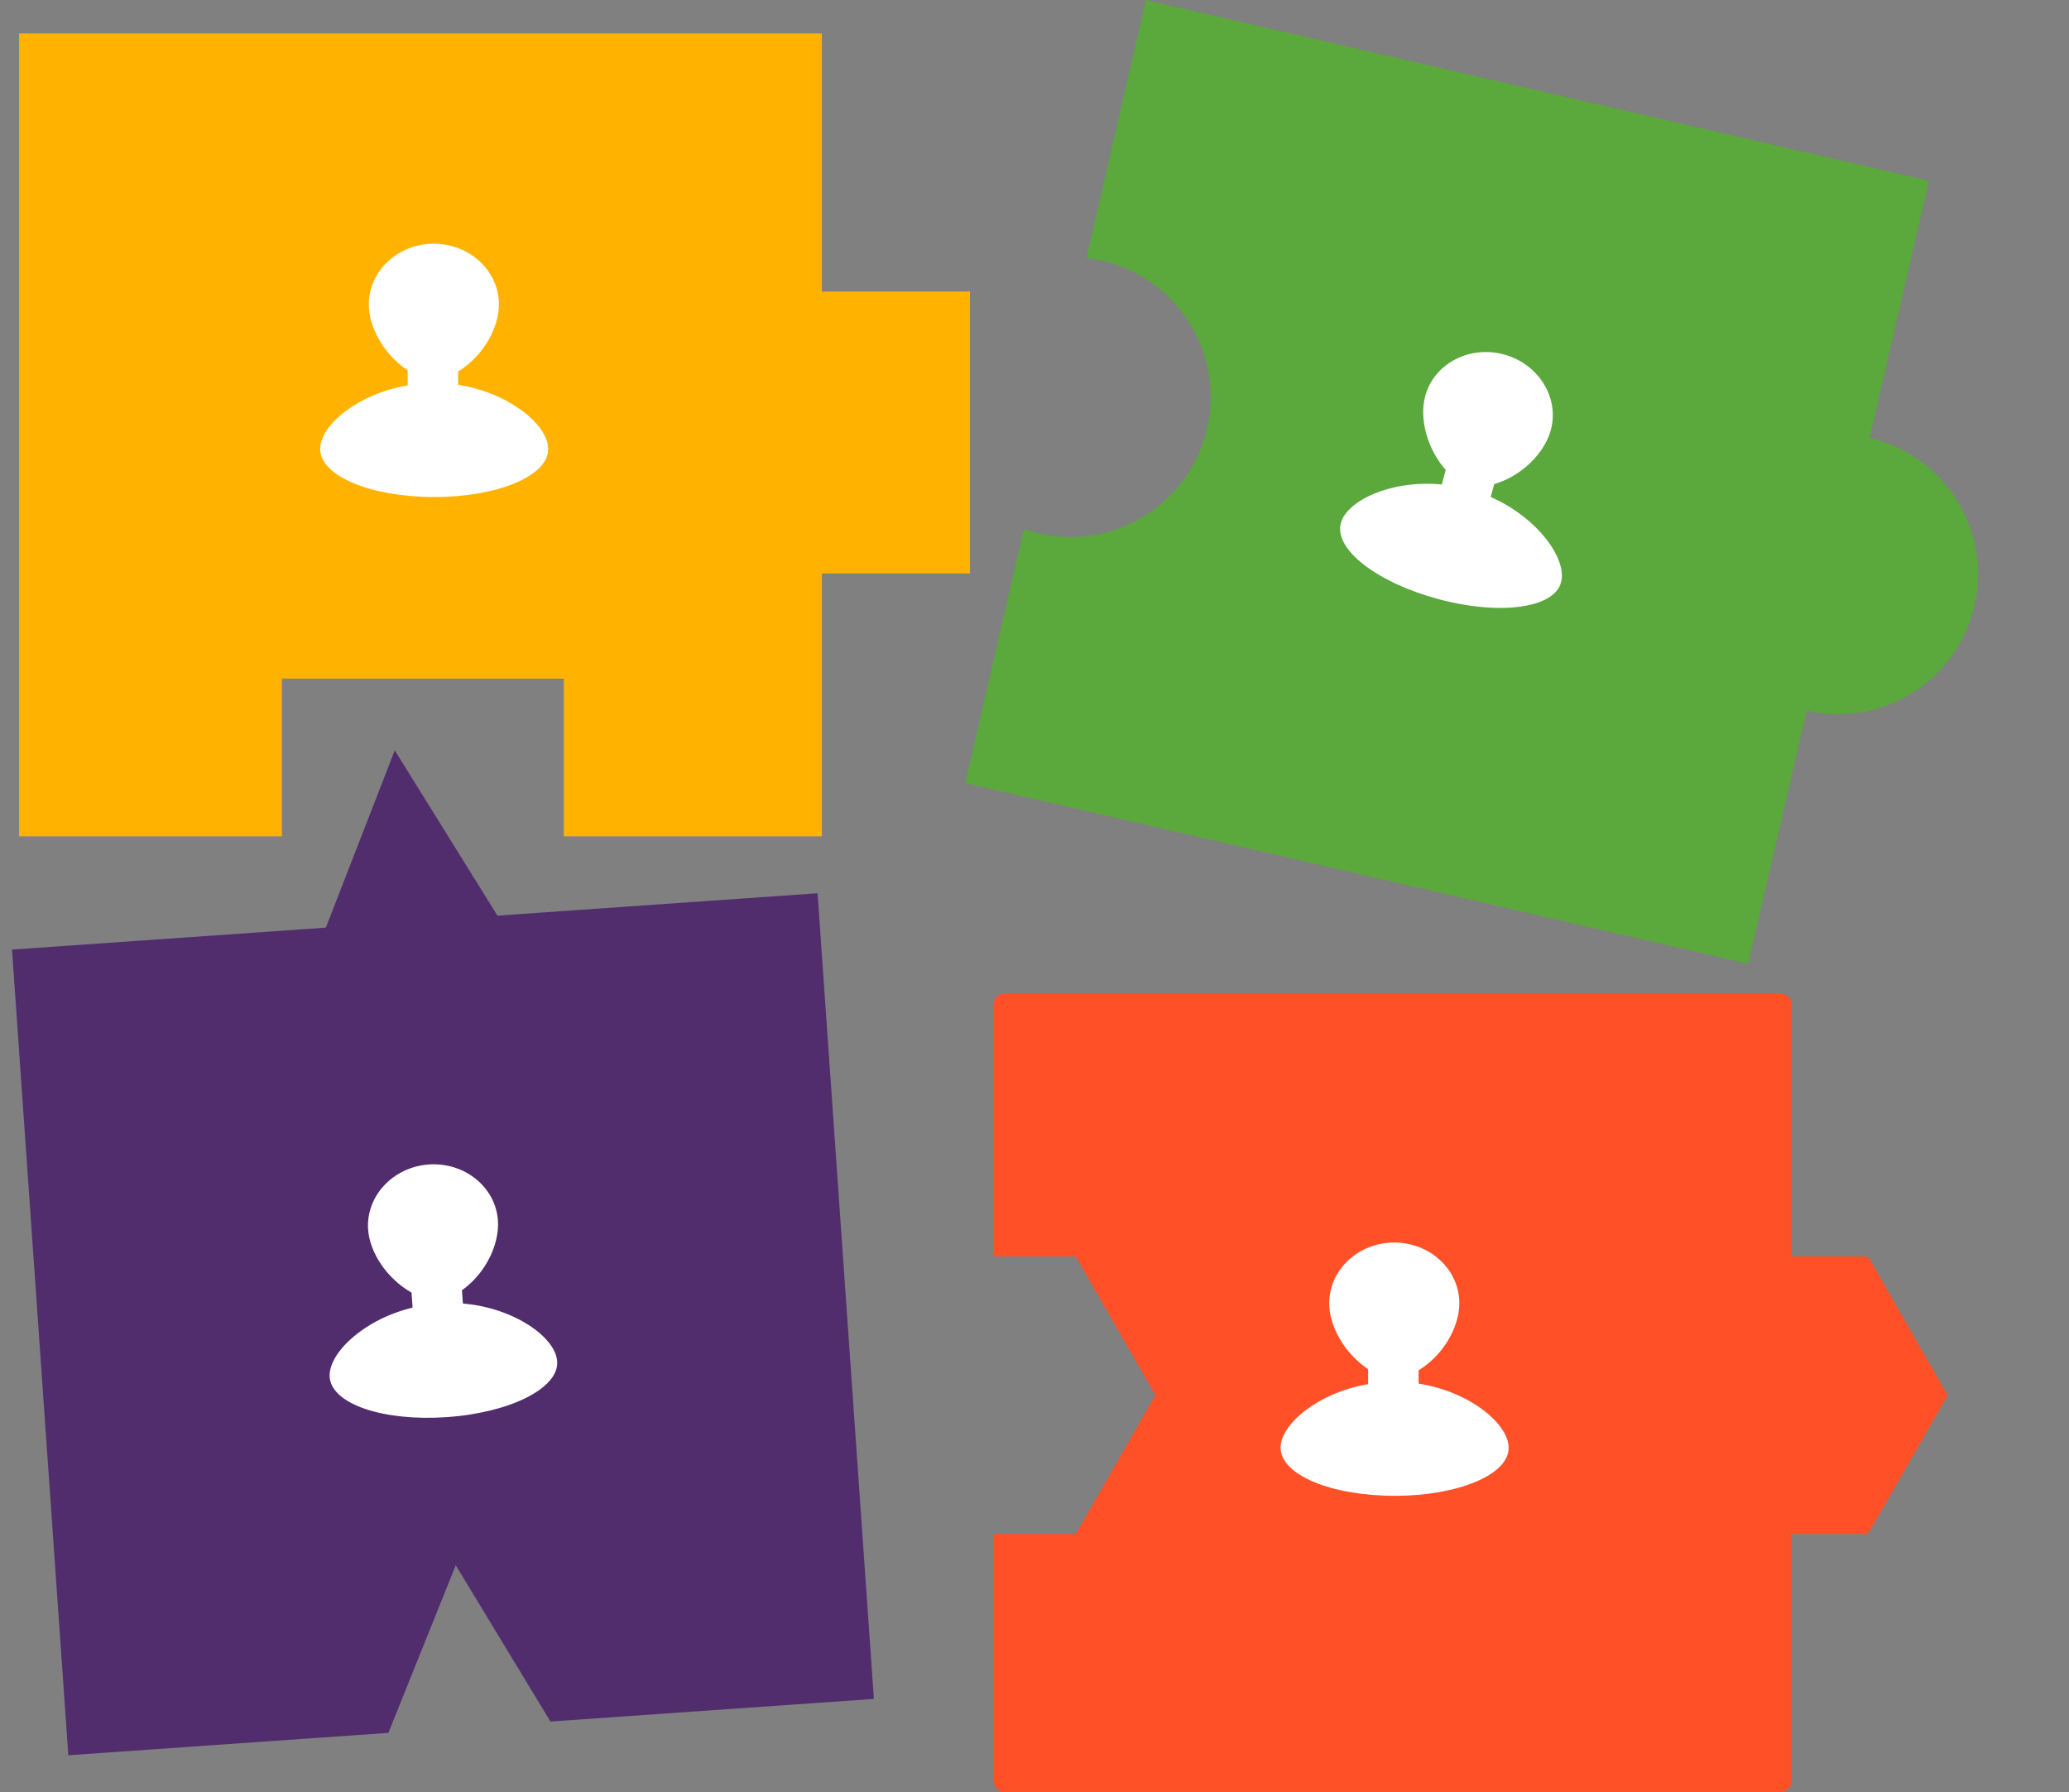 <?xml version="1.0" encoding="UTF-8"?>
<svg width="433px" height="375px" viewBox="0 0 433 375" version="1.1" xmlns="http://www.w3.org/2000/svg" xmlns:xlink="http://www.w3.org/1999/xlink">
    <rect x="0" y="0" width="433" height="375" fill="#808080" stroke="none"/>
    <title>img-problem-industrial-services-engineering</title>
    <g id="Project-pages_portfolio" stroke="none" stroke-width="1" fill="none" fill-rule="evenodd">
        <g id="TechnipFMC" transform="translate(-858, -2079)">
            <g id="img-problem-industrial-services-engineering" transform="translate(858, 2079)">
                <path d="M172,7 L172,61 L203,61 L203,120 L172,120 L172,175 L118,175 L118,142 L59,142 L59,175 L4,175 L4,7 L172,7 Z" id="Combined-Shape" fill="#FFB300"></path>
                <path d="M89.758,156.645 L108.787,192.645 L175.944,192.645 L175.944,361.645 L108.087,361.645 L90.601,327.645 L74.087,361.645 L6.944,361.645 L6.944,192.645 L72.787,192.645 L89.758,156.645 Z" id="Combined-Shape-Copy-2" fill="#512D6D" transform="translate(91.444, 259.145) rotate(-4) translate(-91.444, -259.145) "></path>
                <path d="M67,93.921 C67,89.058 74.765,82.421 85.322,80.643 L85.322,77.499 C80.361,74.178 77.18,68.549 77.18,63.686 C77.18,56.692 83.289,51 90.795,51 C98.301,51 104.41,56.692 104.41,63.686 C104.41,68.785 100.975,74.649 95.885,77.735 L95.885,80.522 C106.572,82.18 114.719,88.942 114.719,93.922 C114.849,99.498 104.286,104 90.924,104 C77.563,104 67,99.614 67,93.921 Z" id="Shape" fill="#FFFFFF" fill-rule="nonzero"></path>
                <path d="M386.555,20.054 L386.555,75.274 L386.555,75.274 C402.727,75.274 415.838,88.384 415.838,104.557 C415.838,120.73 402.727,133.84 386.555,133.84 L386.555,188.224 L218.385,188.224 L218.385,133.651 C219.483,133.776 220.6,133.84 221.731,133.84 C237.904,133.84 251.015,120.73 251.015,104.557 C251.015,88.384 237.904,75.274 221.731,75.274 C220.6,75.274 219.483,75.338 218.385,75.463 L218.385,20.054 L386.555,20.054 Z" id="Combined-Shape-Copy" fill="#5BA83D" transform="translate(317.111, 104.139) rotate(13) translate(-317.111, -104.139) "></path>
                <path d="M67.79,286.521 C67.79,281.658 75.555,275.021 86.112,273.242 L86.112,270.099 C81.152,266.778 77.97,261.149 77.97,256.286 C77.97,249.292 84.079,243.6 91.585,243.6 C99.091,243.6 105.2,249.292 105.2,256.286 C105.2,261.385 101.765,267.249 96.675,270.334 L96.675,273.122 C107.362,274.78 115.51,281.542 115.51,286.521 C115.639,292.098 105.076,296.6 91.715,296.6 C78.354,296.6 67.79,292.213 67.79,286.521 Z" id="Shape" fill="#FFFFFF" fill-rule="nonzero" transform="translate(91.651, 270.1) rotate(-4) translate(-91.651, -270.1) "></path>
                <path d="M372.861,208 C373.966,208 374.861,208.895 374.861,210 L374.861,262.916 L390.358,262.916 C390.716,262.916 391.047,263.108 391.226,263.419 L407.6,291.959 L391.226,320.499 C391.047,320.809 390.716,321.001 390.358,321.001 L374.861,321.001 L374.861,372.861 C374.861,373.966 373.966,374.861 372.861,374.861 L210,374.861 C208.895,374.861 208,373.966 208,372.861 L208,321.001 L225.132,321.001 L241.795,291.959 L225.132,262.916 L208,262.916 L208,210 C208,208.895 208.895,208 210,208 L372.861,208 Z" id="Combined-Shape-Copy-3" fill="#FF5028"></path>
                <path d="M268,302.921 C268,298.058 275.765,291.421 286.322,289.643 L286.322,286.499 C281.361,283.178 278.18,277.549 278.18,272.686 C278.18,265.692 284.289,260 291.795,260 C299.301,260 305.41,265.692 305.41,272.686 C305.41,277.785 301.975,283.649 296.885,286.735 L296.885,289.522 C307.572,291.18 315.719,297.942 315.719,302.922 C315.849,308.498 305.286,313 291.924,313 C278.563,313 268,308.614 268,302.921 Z" id="Shape-Copy" fill="#FFFFFF" fill-rule="nonzero"></path>
                <path d="M284.046,116.194 C284.046,111.331 291.81,104.693 302.368,102.915 L302.368,99.771 C297.407,96.45 294.225,90.822 294.225,85.958 C294.225,78.965 300.335,73.273 307.84,73.273 C315.346,73.273 321.455,78.965 321.455,85.958 C321.455,91.058 318.02,96.922 312.93,100.007 L312.93,102.794 C323.617,104.452 331.765,111.215 331.765,116.194 C331.894,121.771 321.331,126.273 307.97,126.273 C294.609,126.273 284.046,121.886 284.046,116.194 Z" id="Shape" fill="#FFFFFF" fill-rule="nonzero" transform="translate(307.906, 99.773) rotate(15) translate(-307.906, -99.773) "></path>
            </g>
        </g>
    </g>
</svg>